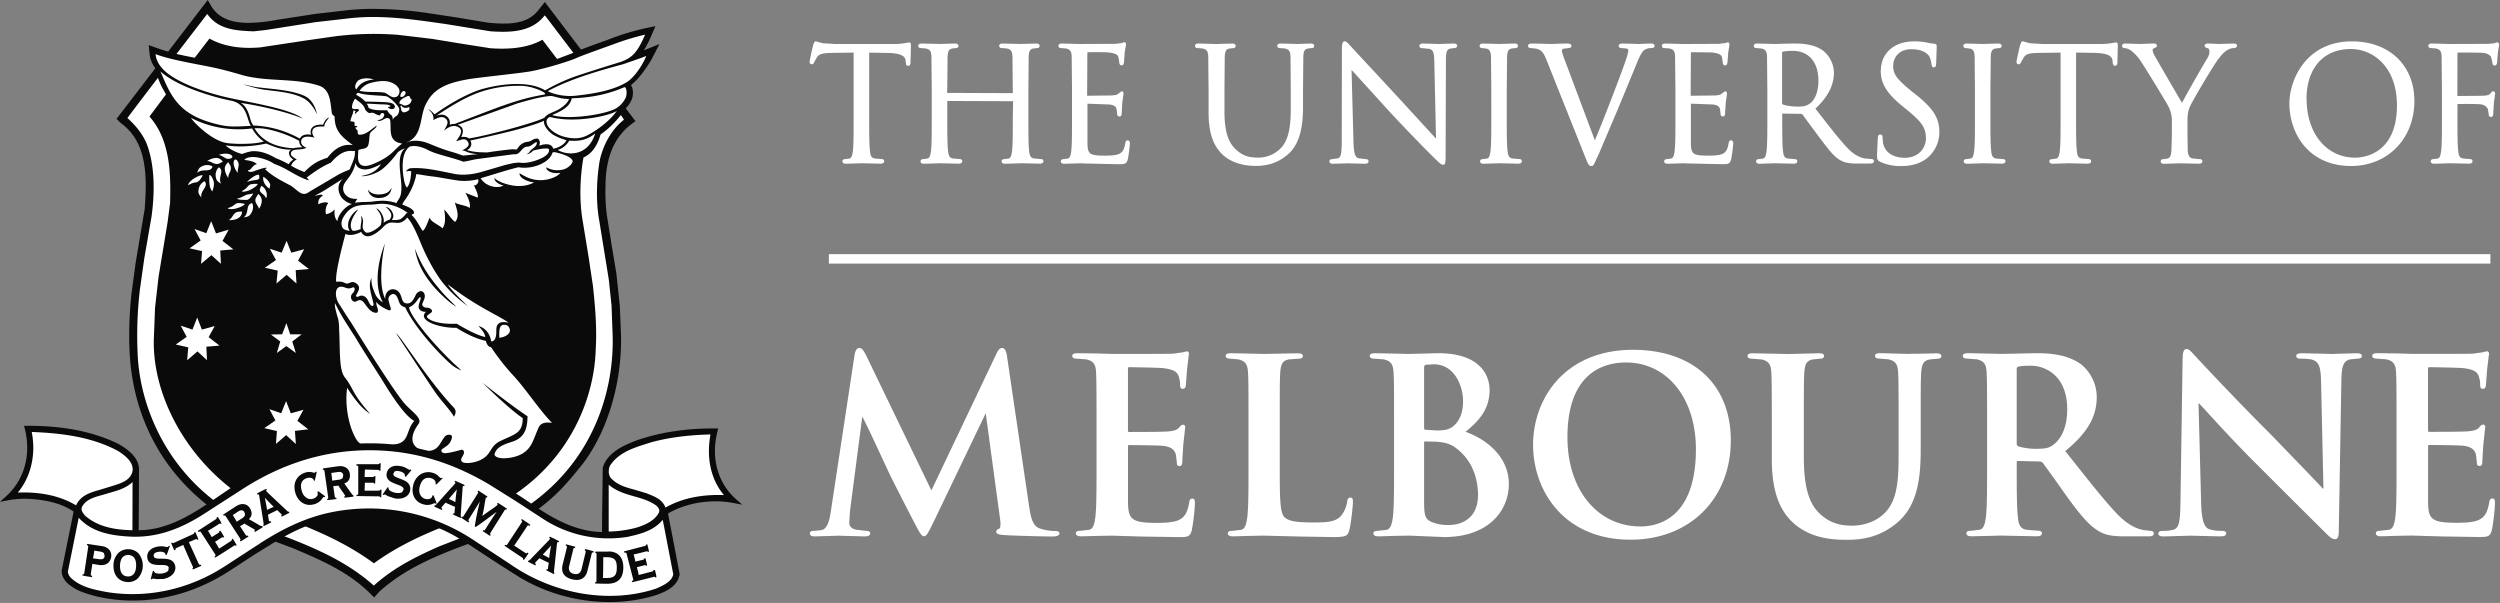<?xml version="1.0" encoding="UTF-8"?> <svg xmlns="http://www.w3.org/2000/svg" width="170" height="41" viewBox="0 0 170 41"><rect x="0" y="0" width="170" height="41" fill="#808080" stroke="none"/><g><g><g><g><path fill="#fff" d="M25.305 40.28c-1.508-1.507-3.37-2.305-5.174-3.076l-.144-.06-.954-.36a4.183 4.183 0 0 1-.233-.092l-.165-.076-.006.02c-5.904-2.09-9.516-6.956-9.669-13.046a23.456 23.456 0 0 1-.013-.783c.002-.954.056-1.907.162-2.855.078-.58.26-1.942.263-1.977l.524-3.108c.05-.32.076-.48.092-.555l.047-.19H10c.032-.431.063-.96.063-1.484 0-2.144-.542-3.497-1.76-4.39l-.01-.007-.163-.16 2.626-3.422-.075-.098a1.699 1.699 0 0 1-.354-.847l-.04-.388.37.13c.233.085.47.159.72.229l.106.03L14.094.305l.12.2c.491.826 1.364 1.227 2.68 1.227.651-.011 1.3-.08 1.94-.206 0 0 2.58-.397 2.602-.402l2.181-.253.16-.017c.51-.05 1.055-.075 1.628-.075 1.214.007 2.426.101 3.627.282.008 0 1.831.273 1.848.278l2.272.378c.333.031.715.063 1.1.063 1.017 0 1.73-.225 2.239-.711.105-.101.201-.212.287-.33l.255-.321 2.402 3.163.116-.043c.389-.15.924-.342 1.602-.586l.473-.179a16.45 16.45 0 0 1 2.19-.663l.468-.099-.19.44a6.013 6.013 0 0 1-.462.889l-.285.436.484-.195.643-.256-.307.59C44 4.23 43.369 5.227 42.78 5.66l-.132.092.092.13a.812.812 0 0 1 .104.434c.003.146-.025.29-.083.425-.087.193-.207.37-.354.522l-.093.103.647.85-.126.092c-1.241.934-1.847 2.375-1.847 4.403v.067a7.468 7.468 0 0 0-.007.328c.003.505.035 1.01.098 1.511l.316 1.983.34 2.04c.062.583.219 2.092.233 2.208l.084 2.058v.237c0 3.286-1.101 6.61-2.873 8.683l-.035.044c-1.153 1.405-2.733 3.328-7.043 4.848-2.418.88-4.568 1.743-6.414 3.382l-.008.006-.07.078-.055.063-.133.148z"></path></g><g><path fill="#0a0a0a" d="M20.653 6.69c-.98-.523-2.382-.477-3.177-.682-.794-.206-.91-.261-.91-.261.313.052.604.145.941.185 1.072.134 2.256.185 3.154.569.508.216.78.73.903 1.277-.207-.423-.504-.871-.91-1.088zm8.792 12.427c.812 1.017.868 1.017 1.576 1.73-.386-.186-1.216-.963-1.669-1.525-.694-.86-1.016-1.615-1.135-2.415a8.556 8.556 0 0 0 1.228 2.206zM22.755 7.93l-.18-.18c-.114-.697-.077-1.614-.831-1.905-1.675-.572-3.588-.254-5.296-.746 0 0-1.095-.327-1.848-.487-.808-.17-1.266-.248-1.833-.363-.837-.171-1.46-.306-2.19-.565.053.529.387 1.005.966 1.413 1.018.72 2.652 1.237 3.853 1.515 1.605.373 4.236.737 5.208 1.455-1.327-.552-3.45-.962-4.24-1.068.37.181.555.697.647 1.06.043.169.115.328.213.47.11.015.168.013.295.02a7.082 7.082 0 0 1 2.872.878c.12-.27.449-.325.767-.262-.15-.417.149-.74.81-.685.07-.164.194-.434.41-.485-.135.193-.317.369-.328.615 0 0-.464-.047-.676.092-.212.14-.168.467.03.66-.36-.09-.806-.135-.905.154-.099.29.14.442.343.541-.506.206-.968-.003-1.06.351-.053.188.236.332.402.435a.763.763 0 0 0-.39.424c.287.17.59.314.903.43.514-.522.91-.767 1.57-.97.506-.666 1.072-.96 1.727-.856-.776-.583-1.24-.97-1.239-1.94zm7.3 11.227s-.662-.834-1.313-2.32c-.19-.434-.664-1.701-1.062-2.051 0 0-.072.186-.38.32-.29.128-.62-.05-.898.075-.259.115-.329.27-.55.456-.292.244-.96.756-1.293.13 0 0-.624.36-1.065.138 0 0-.742 2.666-.63 3.258a.964.964 0 0 1 .592.08c.257.148.4-.188.715-.007.58.33-.069.816.057.924.126.109.25-.169.554-.004.304.164.302.642.545.647.294.006-.448-1.224-.062-1.9-.053.425.15.862.287 1.175.117.198.283.363.481.479-.494-.885-.501-2.338.145-4.017 0 0-.59 2.585.022 3.8a.67.67 0 0 1 .166-.528.512.512 0 0 1 .676-.026c.323.244.228.755.53.832.516.129.62-.53.793-.696.174-.167.376-.173.482.034.163.327-.217.666-.114.822.152.231.36.074.545.22.412.327-.593.38-.11.696.423.277 1.23.355 1.895.318 0 .01 1.27.786 1.94.905-.052-.322-.282-.53-.462-.745 0 0 .716.142.86 1.044.08 0 .244-.038.3-.278.102-.318-.021-.648.14-.865.16-.218.488-.185.755-.125-.715-.512-2.217-1.107-4.14-2.606.228.417 1.368 1.485 1.368 1.485a8.795 8.795 0 0 1-1.773-1.672zm4.615 3.256c-.055-.228-.186-.37-.477-.316-.29.052-.235.59-.244.868l.093-.01c.296-.043.682-.245.628-.544zm-6.94-7.927h-.001l.002.002zm-.001 0a3.04 3.04 0 0 0-.905-.48 2.585 2.585 0 0 0-1.216-.123c-.455.07-1.106-.014-1.556.2a1.451 1.451 0 0 0-.462.348c-.212.266-.5.637-.304 1.037.099.203.44.22.507.22a.475.475 0 0 1-.12-.332c-.027-.278.14-.668.463-.966a.73.73 0 0 1 .224-.14c-.227.277-.434.627-.488.895-.053.267.01.434.093.537.176.036.31-.016.56-.103-.027-.362.123-.513.021-.86.053-.023.074.066.104.129.133.358-.164.615.2.936.221.186.969-.328 1.053-.514.132-.557-.078-.781-.318-1.102.27.077.594.62.496.99a.998.998 0 0 1 .395-.215.39.39 0 0 0 .108-.428 1.071 1.071 0 0 0-.365-.442c.099.001.324.083.462.365s.034.393-.033.52c.246.026.535-.015.616-.076.398-.302.283-.385.465-.396zm-9.634-4.726a7.223 7.223 0 0 1-1.164.171 7.064 7.064 0 0 1-1.583-.045c.155.184.736.516 1.123.583.208-.085.425-.147.647-.184.568-.04 1.09.151 1.64.471.3.114.591.251.87.41.086-.127.195-.238.322-.325a.574.574 0 0 1-.256-.253c-.05-.116-.108-.291.116-.415-.715.01-1.13-.179-1.715-.413zm22.383-.69zm0 0c-.52.418-1.021.555-1.768.493a1.386 1.386 0 0 1-.781.633c.532.339 2.02.55 2.548-1.125zm-2.961.023c-.37-.29-.579-.672-.523-.886-.313.153-.813.32-1.74.58-.929.26-3.275.773-3.275.773.248.413-.222.647-.222.647.57.173 1.016.141 1.342.161 0 0 1.742-.256 1.84-.212.107.007.174.024.22-.012.16-.252.313-.38.53-.462.123-.047.281-.022.436-.12a.746.746 0 0 1 .405-.143c.042 0 .094.051.115.08.08.122.086.278.014.405.184-.04.183-.075.444-.093.463-.031.509.299.52.299.43-.065.843-.376.892-.585-.217-.04-.74-.235-.998-.432zm-17.165.487a7.967 7.967 0 0 0-2.154-.79 3.484 3.484 0 0 0-.892-.067c.585.988 1.617 1.3 2.648 1.358.166-.056.48-.054.62-.072a.454.454 0 0 1-.225-.43zm-3.21-.845a7.39 7.39 0 0 1-1.929-.013 7.067 7.067 0 0 1-2.234-.71c.312.463 1.566 1.646 2.551 1.728.42.042.844.054 1.266.034a5.39 5.39 0 0 0 1.147-.145 2.68 2.68 0 0 1-.8-.893h.003zm10.136-1.57a.104.104 0 0 0-.05.093.33.33 0 0 1 .05.22c.04.079.103.173.215.163.154-.039.41-.113.34-.348-.064-.011-.104.02-.157.03a.347.347 0 0 1-.398-.157zm10.193.807c-.15-.052-.297.14-.303.226-.007.123-.033.366.41.719a2.3 2.3 0 0 0 .893.409c.658.154 1.059.055 1.365-.077.425-.183 1.518-.874 2.111-1.706-.538.346-2.846.842-4.476.429zM10.91 4.856c.727 1.714 1.24 2.99 3.946 3.615.764.18 1.203.14 2.199.087-.291-.456-.233-1.521-1.413-1.728-.552-.098-3.422-.79-4.732-1.974zM27.892 6.62a.142.142 0 0 0-.211-.07c-.206.093-.523.225-.523.492a.991.991 0 0 1 .212.08c.113.092.286.052.4-.01a.416.416 0 0 0 .224-.347c-.07-.081-.121-.062-.102-.144zm-1.624-.074c-.55-.073-1.37-.05-1.88-.225-.056-.03-.17.048-.148.14.224.119.43.269.61.446 0 0 1.242.022 1.478.051.237.03.422.06.502.215a.154.154 0 0 1-.072.225.332.332 0 0 1-.388-.123c.022-.02.06.002.092-.009.031-.01.081-.01.081-.062-.072-.112-.44-.102-.71-.112-.27-.009-.768-.052-.903-.036a.41.41 0 0 1 .12.255c.23.208.858.192 1.282.185a.74.74 0 0 0 .286.334c.073.093.103.211.083.327a.526.526 0 0 1 .278-.278.613.613 0 0 0 .161-.52c-.125-.246-.605-.729-.872-.812zm11.24-.02c-.626.019-1.566.286-2.316.502L31.117 8.49c.374.11.455.402.246.832.146-.023.376-.03.527.092.807-.135 1.493-.314 2.332-.526.839-.212 2.621-.724 2.826-.909.156-.243.614-.351.934-.536.287-.163.654-.462.709-.711-.494 0-.773-.117-1.183-.206zM27.583 6.3a.126.126 0 0 0-.164-.105.402.402 0 0 0-.195.383.248.248 0 0 0 .292-.108.257.257 0 0 0 .067-.168zm-1.095-.73c-.444-.138-1.07.001-1.397.103-.26.097-.484.272-.641.501.51.132 1.146.04 1.68.123.285.08.497.44.846.278.185-.1.206-.36.179-.458-.05-.177-.223-.41-.667-.548zm9.916.45a3.279 3.279 0 0 0-1.211-.183 8.086 8.086 0 0 0-2.657.462c-1.028.381-1.962.978-2.872 1.572.372-.137.612-.063.757.081a.541.541 0 0 1 .156.531.896.896 0 0 1 .34-.055c3.106-1.19 4.288-1.694 6.088-1.996.236-.07-.27-.301-.601-.412zm6.047-.09c-1.435.625-2.72.723-3.575.756-.07.293-.189.675-1.332 1.137 1.077.359 3.893-.048 4.485-.547.222-.166.4-.383.518-.634.104-.213.072-.754-.096-.712zm-18.153-.393c-.155.202-.202.43-.063.543.297-.533.798-.627 1.19-.677-.605-.174-1.012-.015-1.127.134zM42.396 4.36c-1.878.506-3.67 1.042-5.148 1.835.124.07.255.124.392.163a3.81 3.81 0 0 0 1.686.128c.984-.107 2.27-.321 3.18-.832.66-.338 1.266-1.387 1.441-1.85-.379.152-.507.19-1.551.556zm-.683-1.35c-.612.226-2.197.781-2.558.955-.298.139-1.766.62-2.946.862-.655.135-2.866.349-4.276.544-1.083.194-2.3.455-2.882 1.55-.575.88-.214 2.333-1.421 2.763.123-.008.126-.07.27-.07.27-.084.693-.045 1.052.07.36.116.904.4 1.816.656.351.098.561.2.74.239.244-.023.624-.063.994-.098-.792-.05-.81-.264-1.087-.245.287-.163.591-.317.39-.612-.203-.295-.498-.077-.783-.027.127-.217.562-.68.177-.93-.345-.227-.685-.036-1.003.21.109-.241.403-.553.11-.813-.294-.26-.728.066-.838.097.079-.461-.36-.728-.36-.728.144.01.316.216.444.342.859-.614 1.895-1.234 2.904-1.613.627-.236 3.21-.875 4.615-.017.575-.333 1.176-.62 1.796-.858.676-.258 3.315-1.069 3.315-1.069.818-.286 1.154-.64 1.686-1.863-.732.17-1.452.39-2.155.656zm.712 5.127c-.11-.185-.172-.277-.22-.304l-.006.01c-.385.498-.843.936-1.358 1.299l-.04.125c-.27.858-.711 1.257-1.123 1.442-.243 1.319-.293 2.973-.051 4.332l.4 2.447.295 1.963c.148 1.387.274 2.808.19 4.254-.094 3.914-2.419 9.84-10.097 12.003-1.743.677-3.44 1.468-4.99 2.597-1.549-1.14-3.225-1.942-4.955-2.637C13.836 33.68 10.228 27.6 10.468 22.86l.075-1.942.241-2.109.613-3.703.168-1.295c.063-2.088-.01-4.314-1.402-5.886l1.126-1.508c-.059-.097-.111-.196-.162-.288a4.144 4.144 0 0 1-.34-.72l-.017-.04a1.7 1.7 0 0 1-.033-.075c-.673.875-1.427 1.869-2.074 2.731C9.25 8.552 9.739 9.164 10 9.84c.538 1.476.526 3.269.305 4.884l-.496 2.86-.296 2.11a26.654 26.654 0 0 0-.157 4.272c.13 4.137 2.625 10.15 9.739 12.405 2.235.861 4.448 1.774 6.325 3.45 1.349-1.224 2.898-1.983 4.479-2.681l1.875-.726c7.75-2.544 10.02-8.875 9.886-13.6l-.076-2.045-.185-1.75-.647-4c-.234-1.265-.19-2.711.01-3.997.074-.446.447-1.91 1.658-2.876zm-15.803 4.631s.003.658-.801.694c-.627.028-.772-.395-.812-.598 0 0 .153.388.808.357.514-.022.675-.211.805-.453zm.432-2.413s-.732 1.008-1.314 1.313c-.478.25-.947.35-1.192.3.716-.116 1.095-.383 1.362-.809-.585.297-.948.42-1.278.343-.355-.08-.417-.295-.453-.426-.053.255-.15.5-.285.723-.125.262-.424.523-.527.807-.068.2-.034.42.092.588.203.266.478.34.843.329-.065.083-.12.174-.163.27.39-.078.706-.042 1.134-.078.212-.032.425-.053.64-.063a3 3 0 0 1 1.046.156 2.48 2.48 0 0 1 .162-.27c.535-.775-.4-2.68.39-3.434.063-.05-.282.096-.457.25zm3.816 17.981c-.267-.472-.829-1.03-1.242-1.616-.414-.586-2.688-4.046-2.688-4.046.244.092 2.076 3.076 3.923 5.048.215.232.087.475.007.614zm4.02-2.817a15.47 15.47 0 0 1-1.497-1.91c-.27-.014-.354-.427-.354-.427-.864-.196-1.584-.633-1.998-.89-1.143.023-2.686-.481-2.08-1.087-.337.006-.464-.166-.489-.291-.045-.215.203-.64.125-.687-.156-.078-.24.443-.775.667-.031.353 1.154 2.014 3.026 3.812.113.107.366.33.523.485a2.559 2.559 0 0 1-.625-.354c-.712-.586-2.497-2.466-3.19-3.935-.461-.145-.365-.358-.567-.728a.33.33 0 0 0-.248-.185.37.37 0 0 0-.328.407s.05.208.142.512c.084.27-.101.227-.422.05-.264-.145-.46-.29-.537-.43-.054.226.16.482.093.667-.03.082-.11.09-.236.06-.462-.134-.646-.759-.903-.832-.258-.073-.316.187-.545.054a.351.351 0 0 1-.046-.516c.202-.168.222-.499 0-.406-.307.132-.399.006-.676-.053-.582-.083-.502.744-.247 1.135.255.39.544.87.822 1.268 0 0 2.656 4.315 3.586 5.457.489.597 1.318 1.065 1.016 1.465-1.067 1.492.257 1.796.257 1.796 1.124.21 1.157-.518 1.547-.95a.37.37 0 0 1 .418-.079c.106.062.028.3-.07.477a.957.957 0 0 1-.29.294c-.098.075-.19.12-.248.174-.162.15.023.285.207.278.3-.012.88-.173 1.096-.238 0 0 .38.004.024.54-.248.515.704.385 1.1.233.943-.359.735-.921 1.432-1.317.407-.207.737-.325 1.024-.484.443-.246.588-.565.588-1.12-.95-.631-2.734-2.405-2.734-2.405s2.048 1.625 3.064 2.28c-.024.656-.092 1.293-.814 1.642-.386.188-1.295.292-1.436.96.094.327.86.295 1.406.142.547-.154.872-.45 1.072-.787.17-.285.285-.645.499-1.137.152-.4.514-.423.937-.375-.808-.798-1.783-2.304-2.649-3.232zm-7.84-15.83c-.653-.258-.429-1.014-.521-1.536a.206.206 0 0 0-.244-.123c-.215.05-.411.297-.634.142a.723.723 0 0 0 .357-.123c.062-.082.145-.164.113-.296a.14.14 0 0 0-.174-.053.148.148 0 0 0-.092.144c-.275.021-.418-.265-.704-.153-.133 0-.225-.133-.318-.235-.082-.349-.429-.533-.684-.747a1.08 1.08 0 0 0-.217.603c.022.154.308.088.41.108.236.087-.207.243-.193.364a.142.142 0 0 1 .008-.154c.072-.104-.082-.092-.123-.143-.01.276-.184.501-.205.756l.25.042c.062.06.022.172.03.256.004.002.004.008.01.008a.461.461 0 0 0 .127.02c.023 0 .042.02.042.043a.042.042 0 0 1-.042.042.506.506 0 0 1-.075-.006c.015.067.014.146.112.185.08.091-.02.286.132.326.492.024.809-.369 1.206-.623-.06.237-.367.34-.468.555-.053.258-.032.533-.113.778-.096.293-.436.219-.672.338-.002.047-.01.128-.01.203 0 .075-.098.647.22.82.308.156.783-.047 1.267-.295.872-.445.973-.79 1.503-1.168-.1-.02-.2-.047-.297-.078zm-3.513 12.272c-.277-.437-.53-.888-.76-1.351-.008.101-.003.204.013.305.028.131.119.512.164.638.115.33.098.696.115 1.041.032.637.022 1.28.07 1.917.031.374.082.867.325 1.172.602.759.446 1.05 1.705 2.45-.38-.218-.874-.693-1.563-1.763-.163 1.145.08 2.598.624 3.505.545.907 2.115.427 2.67.335.966-.156.685-.947 1.272-1.586-.763-.388-1.943-2.394-2.164-2.748-.222-.354-1.363-2.127-1.64-2.599-.277-.471-.321-.503-.831-1.32zm-1.256-9.152c-.285.184-.58.351-.885.502.336-.043.487-.144.555-.005-.248.154-.338.347-.297.591.188-.131.595-.194.665-.073-.18.185-.209.587-.149.74a.969.969 0 0 0 .592-.333c-.045.306 0 .637.185.805.002-.358.522-1.034.992-1.16a1.293 1.293 0 0 1-.511-.25c-.357-.258-.496-.778-.357-1.124.057-.132.141-.25.247-.347 0 0-.448.28-1.037.654zM29.415 12c-.467-.053-.73-.115-1.113-.163-.028.247-.068.358-.185.696-.14.366-.327.713-.555 1.031a2.02 2.02 0 0 0-.211.34c.37.152.705.278.797.5.042.174-.068.114-.16.216.324.295.524.756.758 1.083.236-.144.423-.918.495-.896-.02.247.68.518.844.723.257-.338.175-.91.124-1.28.27.256.424.614.74.84.339-.37.082-.932-.02-1.322.215.165.754.182 1.01.375.081-.327-.142-.777-.295-1.034 0 0 .634.251.848.332.041-.286-.185-.604-.257-.85.169.064.37-.23.27-.403-.408.102-.83.137-1.249.102-.635-.08-1.35-.235-1.841-.29zm9.523-1.055c-.082-.338-.983-.541-1.067-.563a.595.595 0 0 0-.289-.025 1.102 1.102 0 0 1-.225.392c-.338.395-1.203.774-2.109.624-.939.234-1.641.48-2.565.748.283.468.999.762 1.56.498-.298-.071-.633-.267-.621-.515.184.188.532.333.767.397.119.031 1.073.373 1.928-.098-.43-.034-1.033-.304-.985-.624.472.293.829.452 1.36.472.51.02 1.191-.191 1.414-.5-.4.078-.95-.05-.964-.378a1.54 1.54 0 0 0 1.137.157c.382-.086.68-.438.659-.585zm-22.329-.066c.281.021.667.092.862.277-.27.065-.33.287-.494.398l-.13.034c.091.175.37.082.482.029.267-.082.487-.186.784-.216.072.083-.08.042-.08.112.52.492 1.144.798 1.748 1.116.519.352.768.798 1.268.4 0 0 1.763-1.036 1.963-1.157a6.08 6.08 0 0 1 .758-.337c.179-.439.347-.758.364-1.078v-.198l-.14.015c-.614-.09-1.115.349-1.493.79-.583.244-1.125.613-1.647 1.012.042.05.155.112.123.185-.842-.261-1.489-.832-2.32-1.11-.408-.287-.95-.418-1.253-.462-.303-.043-.623.03-.715.112zm19.903-1.162c0-.053-.057-.062-.1-.028-.193.11-.348.296-.593.287-.377.038-.44.59-.87.51l-2.402.316c-.357.04-.694.155-1.042.195-.798-.308-1.824-.481-2.425-.807-.153-.084-.764-.367-1.226-.216-.778.563-.372 2.34-.336 2.458a.92.92 0 0 0 .146.328c.27-.265.287-.97.302-1.097-.101-.07-.256-.021-.357 0a.417.417 0 0 1 .328-.225c.985-.062 1.903.184 2.832.358.63.154 1.31.071 1.892-.082l1.678-.492c.328-.071.655-.172 1.003-.164.623.103 1.469-.26 1.707-.43.239-.17.313-.313.277-.47-.036-.156-.837.012-1.092.093a.62.62 0 0 1-.42.236l.175-.123c.12-.26.49-.331.52-.647zM12.004 3.669a31.808 31.808 0 0 0 1.238.256l1.001-1.302c1.002.559 2.203.706 3.445.6l3.226-.486 1.94-.277a21.522 21.522 0 0 1 4.197-.093l2.34.278 2.191.358 1.772.278c1.232.084 2.508 0 3.531-.58l.984 1.294.034.007c.033-.01.067-.022.1-.034.264-.107.545-.208.796-.3.078-.034.14-.059.18-.078h.01l-1.937-2.546-.167.185c-.876.96-2.257.99-3.543.898l-3.038-.493c-2.11-.298-4.323-.644-6.545-.39l-2.298.262-3.418.539-.8.086c-1.201-.045-2.411-.12-3.15-1.183L12 3.669zm32.837-.667l-.508.98c-.183.35-.828 1.355-1.432 1.803a.29.29 0 0 1 .019.025c.167.267.145.74.02.998a2.014 2.014 0 0 1-.389.56l.659.867-.258.195c-1.197.901-1.778 2.298-1.778 4.272v.065c-.007.111-.007.22-.007.33.002.5.032.998.092 1.493l.316 1.977c.34 2.028.34 2.039.34 2.043.079.755.233 2.186.233 2.22l.084 2.066v.24c0 3.32-1.117 6.687-2.914 8.785l-.032.04c-1.165 1.421-2.762 3.367-7.114 4.9-2.4.875-4.537 1.73-6.36 3.351l-.065.074-.058.063-.248.278-.24-.242c-1.484-1.485-3.333-2.276-5.121-3.042l-.144-.061-.953-.357a4.47 4.47 0 0 1-.243-.092c-6.063-2.083-9.778-7.037-9.94-13.26-.014-.248-.014-.51-.014-.787.002-.957.056-1.914.161-2.866.091-.673.265-1.947.265-1.98l.523-3.115c.055-.328.08-.485.1-.566.035-.453.075-1.05.075-1.638 0-2.081-.523-3.394-1.693-4.253l-.022-.017-.268-.27 2.638-3.442a1.857 1.857 0 0 1-.387-.924l-.067-.648.613.218c.244.087.477.16.71.223L14.126 0l.238.41c.458.77 1.287 1.145 2.535 1.145a11 11 0 0 0 1.91-.202L21.41.95l2.19-.254c.6-.063 1.203-.094 1.807-.092 1.223.006 2.444.1 3.654.282l1.848.277 2.276.378c.313.03.694.061 1.075.061.973 0 1.649-.211 2.125-.665.101-.096.194-.201.277-.314l.386-.487 2.46 3.235c.414-.158.994-.368 1.605-.588l.462-.172a16.771 16.771 0 0 1 2.218-.67l.78-.165-.318.73c-.132.318-.29.624-.473.914.01 0 1.058-.42 1.058-.42z"></path></g><g><path fill="#0a0a0a" d="M1.826 28.956h-.193l.049.184c.454 1.779-.027 3.506-1.285 4.624L0 34.12l.523-.093c.49-.096.991-.13 1.49-.102 1.311.083 2.234.353 2.992.86l-.79 3.907a.74.74 0 0 0-.02.172c0 .25.123.467.25.648l.008.009.008.01c.575.605 1.306.806 2.014 1l.06.017c3.091.723 6.355.08 9.19-1.807l1.527-.997.672-.416.807-.497c1.558-.925 2.84-1.426 4.287-1.68 2.993-.526 6.199.112 8.578 1.706l.311.185 2.007 1.318 1.25.791c2.765 1.739 6.347 2.255 9.348 1.347.508-.169 1.556-.518 1.704-1.44v-.027s-.757-3.94-.788-4.107l.109-.08-.034.028c1.264-.707 2.918-.955 4.426-.659l.545.107-.42-.37c-1.26-1.11-1.73-2.84-1.261-4.63l.049-.185h-.191c-1.916-.02-3.7.245-5.307.79-.798.307-1.996.767-2.349 1.849l-.008.023-.042 3.144s-.005.878-.01 1.237c-1.864-.039-3.407-.974-4.711-1.86l-.455-.315-1.861-1.227c-2.208-1.37-4.395-2.184-6.687-2.496-3.923-.514-7.843.445-11.336 2.774l-1.756 1.193c-1.378.908-2.877 1.79-4.697 1.81 0-.235.021-4.162.021-4.162-.01-.626-.49-1.202-1.428-1.724-1.718-.83-3.745-1.23-6.2-1.216z"></path></g><g><path fill="#fff" d="M41.391 36.144a7.675 7.675 0 0 0 1.953-.283c.483-.158 1.158-.43 1.45-.985a.334.334 0 0 0 .037-.15c0-.111-.065-.22-.202-.343-.45-.334-.996-.488-1.524-.636-.599-.17-1.215-.352-1.714-.79v3.187zM7.3 33.558l-.41.12c-.51.14-1.039.286-1.306.78a.37.37 0 0 0-.037.16c0 .137.082.247.185.378l.039.053c.924.829 2.145.977 3.234 1.007l.008-3.276c-.413.391-.929.55-1.43.694z"></path></g><g><path fill="#fff" d="M13.875 34.943l2.71-1.746c3.285-2.09 6.816-2.916 10.498-2.456 2.125.278 4.15.996 6.19 2.207l1.744 1.09 1.785 1.163a8.166 8.166 0 0 0 5.867 1.307c.836-.185 1.768-.4 2.397-1.16.038.185.717 3.706.717 3.706-.1.487-.635.728-1.064.925l-.11.048c-3.11 1.033-6.883.415-9.845-1.617l-2.69-1.77a12.84 12.84 0 0 0-9.42-1.831c-1.608.308-3.181.985-4.954 2.127l-2.48 1.614c-2.427 1.555-5.274 2.158-8.013 1.7-.839-.162-1.707-.328-2.373-.943a.74.74 0 0 1-.221-.425l.739-3.676c.901.996 2.207 1.215 3.493 1.283 1.667.082 3.264-.41 5.03-1.546zm30.178-1.367l-.066-.026-.783-.236c-.637-.17-1.24-.33-1.688-.833a.74.74 0 0 1-.12-.424c0-.13.026-.26.077-.38.586-.903 1.59-1.218 2.557-1.52l.254-.082c1.19-.323 2.512-.496 4.028-.532-.068.37-.103.746-.106 1.122 0 1.173.355 2.207 1.022 3.002-1.54-.06-2.878.225-3.98.849-.181-.538-.737-.76-1.195-.935zM2.264 30.432a5.685 5.685 0 0 0-.107-1.059c1.864.075 4.01.29 5.874 1.295.462.297.992.707.992 1.25a.3.3 0 0 1 0 .04c-.086.696-.788.907-1.407 1.095l-.806.248c-.658.185-1.333.382-1.636 1.064-1.06-.637-2.393-.931-3.965-.871.682-.81 1.055-1.898 1.055-3.062z"></path></g><g><path fill="#0a0a0a" d="M18.613 34.47c-.02-.02-.484-.482-.58-.609l-.02-.018.154.833c.139-.075.281-.142.427-.2zm.91.27c.03.04.079.062.128.056.014.024.02.052.018.08 0 0-.49.258-.52.25a.194.194 0 0 1-.022-.08c.032-.023.04-.03.04-.038v-.009l-.042-.046a3.64 3.64 0 0 1-.267-.268c-.008.004-.64.316-.639.318.002.002.06.354.06.354l.017.065c.016.025.045.034.115.025l.038.071-.02.01s-.476.25-.506.242a.166.166 0 0 1-.018-.08c.029-.02.025-.06.02-.104l-.292-1.832s-.026-.125-.03-.125c-.002 0-.008-.017-.1 0 0 0-.029-.05-.017-.08 0 0 .603-.318.633-.308a.15.15 0 0 1 .017.08c-.05.03-.045.054-.035.073l.117.119zm25.01 4.014s.127.472.1.504a.17.17 0 0 1-.08 0c-.018-.036-.034-.048-.126-.024 0 0-1.427.37-1.453.353a.15.15 0 0 1 0-.08c.097-.04.097-.058.085-.11l-.456-1.758c-.012-.048-.022-.065-.16-.065a.136.136 0 0 1 0-.083l1.38-.358c.094-.024.101-.043.115-.106 0 0 .056-.016.082 0 0 0 .123.465.107.492a.185.185 0 0 1-.082 0c-.015-.031-.031-.04-.124-.017 0 0-.825.214-.831.194 0 .002.108.42.108.486v.008l.497-.118c.093-.022.1-.04.114-.103a.136.136 0 0 1 .084 0s.122.465.105.492a.166.166 0 0 1-.081 0c-.015-.032-.032-.04-.125-.016l-.483.124c.016.06.12.46.12.523v.008l.903-.234c.094-.024.101-.042.115-.105 0 0 .056-.017.082 0zm-2.59-.164c0-.526-.173-.7-.706-.7h-.214c0 .12-.007 1.408-.028 1.414h.235c.539.003.712-.168.712-.702zm-.547-1.09c.63.003 1.005.412.989 1.108 0 .353-.094.636-.277.815-.183.18-.457.272-.812.272 0 0-.814-.004-.836-.026l.017-.077c.071-.013.081-.028.081-.084l.006-1.814c.006-.057-.005-.074-.092-.107 0-.029.008-.056.024-.08h.892zm-1.634-.092s.015-.05.04-.072c0 0 .561.14.578.167 0 0-.014.056-.038.072-.081-.009-.091.007-.104.06l-.288 1.163c-.063.263-.172.432-.348.54-.175.108-.409.127-.693.056-.56-.136-.777-.477-.647-1.012l.289-1.163c.014-.051.008-.072-.084-.129l.012-.055.005-.023.022.006s.601.147.618.174a.171.171 0 0 1-.038.074c-.07-.007-.084.008-.097.06l-.287 1.173a.443.443 0 0 0 .034.34.434.434 0 0 0 .284.185c.266.065.458-.051.523-.318l.282-1.166c.013-.052.007-.072-.071-.125zm-2.282-.315c-.063.07-.537.585-.571.624.144.064.283.138.417.221l.015.007c.004-.028.09-.672.134-.832zm-.13-.543s.024-.053.046-.055c0 0 .615.286.626.316 0 0-.024.054-.052.065-.06-.024-.072 0-.078.014l-.028.167-.191 1.782a.132.132 0 0 0 .034.13s-.022.053-.052.063c0 0-.502-.237-.513-.266 0 0 .026-.051.052-.063.053.012.06.007.06 0l.01-.063c.011-.124.03-.248.053-.37-.002 0-.636-.297-.636-.313l-.246.258-.04.051a.048.048 0 0 0-.006.024c0 .024.015.048.052.085l-.032.072-.02-.01s-.486-.227-.496-.258c0 0 .024-.05.051-.062.029.012.062-.018.093-.049l1.284-1.328.08-.1c.004-.005.01-.019-.06-.082zm-1.466 1.023s.048.031.046.068c0 0-.28.427-.312.435 0 0-.046-.032-.055-.058.015-.037.014-.057-.066-.11 0 0-1.182-.775-1.19-.807 0 0 .032-.048.06-.055.078.039.095.028.122-.017l.996-1.518c.028-.044.036-.063-.045-.156 0 0 .033-.047.063-.052 0 0 .558.366.563.395 0 0-.031.049-.06.056-.1-.052-.115-.039-.145.006 0 0-.877 1.337-.902 1.337l.748.49c.077.051.095.05.169-.006zm-2.548-1.312c-.015.024-.025.048.036.117 0 0-.031.048-.06.056 0 0-.484-.305-.491-.335 0 0 .031-.046.06-.054.058.034.075.018.092-.009 0 0 .57-.91.76-1.176l.035-.056c-.127.096-.86.641-.86.641s-.537.388-.563.388c0 0-.053-.034-.061-.056l.104-.592s.164-.805.234-1.042c.004-.014.005-.027.01-.04l-.771 1.234a.077.077 0 0 0-.012.033c0 .023.014.047.052.093l-.04.065-.02-.012s-.47-.292-.477-.322c0 0 .03-.05.06-.057a.053.053 0 0 0 .082-.018l.994-1.584c.02-.03.02-.053-.026-.113 0 0 .029-.048.06-.056 0 0 .61.384.617.415a.198.198 0 0 1-.051.056c-.044-.007-.055.002-.06.011-.02.036-.086.437-.135.729 0 0-.063.357-.106.479-.005.01-.005.02-.005.03.076-.056.568-.406.568-.406.16-.104.314-.217.462-.337a.035.035 0 0 0 .007-.021.15.15 0 0 0-.026-.069s.031-.048.061-.055c0 0 .604.378.611.407 0 0-.03.049-.059.056-.054-.027-.075-.015-.092.015l-.998 1.593zm-2.27-2.978c-.06.071-.51.609-.545.647.145.06.287.128.424.205l.018.007c.001-.026.064-.672.102-.832zm.27 1.734a.13.13 0 0 0 .03.134s-.024.053-.051.065c0 0-.51-.217-.522-.245 0 0 .022-.052.048-.064.052.014.058 0 .058 0l.011-.063c.006-.125.018-.25.037-.374 0-.002-.647-.277-.647-.292l-.237.268-.04.055a.06.06 0 0 0-.004.02c0 .019.011.046.058.084l-.03.073-.02-.01s-.495-.21-.507-.238c0 0 .022-.051.048-.064.033.01.062-.019.093-.052l1.23-1.373.084-.104c0-.009-.009-.026-.064-.074 0 0 .02-.055.049-.067 0 0 .625.265.637.294 0 0-.02.053-.05.065-.06-.022-.072.005-.077.02l-.014.112-.128 1.837zm-1.713-.768a.07.07 0 0 0-.052-.037l-.099.031a.932.932 0 0 1-.693.048c-.566-.156-.844-.699-.674-1.322.07-.306.258-.57.524-.734a1.02 1.02 0 0 1 .786-.086.883.883 0 0 1 .387.214l.08.081.067.059.082-.01.08.015-.046.046s-.385.402-.414.402l-.032-.024.01-.054-.028-.153a.462.462 0 0 0-.277-.203.566.566 0 0 0-.444.03c-.153.084-.264.266-.337.534-.11.402.047.747.381.84a.492.492 0 0 0 .37-.034l.092-.109a.255.255 0 0 1 .026-.101.169.169 0 0 1 .072.012s.213.518.204.545a.107.107 0 0 1-.073.017zM27.59 32.42a.264.264 0 0 1-.066-.041l.013-.068-.032-.084c-.028-.036-.142-.159-.43-.198a.338.338 0 0 0-.253.045l-.076.142c-.021.16.186.234.427.326.35.129.785.286.72.79a.616.616 0 0 1-.243.407c-.134.102-.38.213-.79.157l-.473-.155-.112-.065-.111-.055a.31.31 0 0 1-.087.043l-.055-.042.012-.016s.308-.468.339-.475l.053.032-.005.053.026.08c.08.105.314.197.483.22.197.025.339.007.421-.056l.092-.171c.023-.174-.2-.258-.456-.35-.337-.126-.755-.28-.697-.726.038-.292.292-.605.87-.529.167.02.33.072.477.153l.106.063.092.048c.03.004.06-.007.08-.03l.044.034.018.013s-.364.457-.394.463zm-1.861.938c.097 0 .108-.013.141-.07l.076.027-.022.51-.08-.019c-.01-.038-.02-.053-.117-.053l-1.497-.022.02-.079c.106-.013.111-.033.111-.085V31.75c0-.048 0-.071-.138-.105l.022-.08h1.428c.096 0 .108-.015.138-.073l.08.022-.023.504-.08-.017c-.007-.036-.022-.048-.115-.048l-.858-.024-.021.509h.522c.097 0 .109-.015.137-.073l.08.022-.023.502-.08-.017c-.005-.034-.022-.048-.114-.048h-.503l-.021.542h.93zm-2.387-1.045c-.028-.176-.147-.245-.37-.214l-.442.062c.007.059.056.41.056.503a.052.052 0 0 1 0 .02l.462-.066a.37.37 0 0 0 .256-.118zm.518 1.186c.08.124.108.159.179.192a.14.14 0 0 1-.012.081s-.596.084-.62.064v-.027a.104.104 0 0 1 .01-.052c.05-.012.055-.027.055-.036v-.004l-.06-.108s-.405-.57-.405-.589c0 0-.341.05-.347.03.003.01.103.716.103.716.005.055.018.07.11.092l.01.077h-.02s-.587.084-.613.065a.185.185 0 0 1 .008-.082c.06-.017.065-.034.06-.092l-.255-1.799c-.008-.058-.019-.073-.111-.092a.152.152 0 0 1 .01-.082l1.008-.145c.448-.063.766.133.818.509.045.32-.084.557-.35.642l-.024.014c.007.014.4.57.4.57l.043.064zm-2.209-.089s.457.324.458.347c0 0-.019.048-.051.057a.079.079 0 0 0-.06-.017l-.07.08a.933.933 0 0 1-.561.41c-.564.173-1.092-.14-1.277-.757-.23-.748.17-1.243.67-1.395a.87.87 0 0 1 .441-.026l.107.026.092.015.065-.053.078-.03-.012.063s-.115.547-.14.564h-.038l-.023-.042v-.014c-.039-.13-.25-.19-.442-.13a.565.565 0 0 0-.36.264c-.082.153-.081.364 0 .632a.755.755 0 0 0 .35.47.541.541 0 0 0 .714-.191l.022-.139a.249.249 0 0 1-.033-.102.19.19 0 0 1 .068-.028zm-5.159 1.81a.37.37 0 0 0 .172-.212l-.045-.185c-.094-.147-.232-.161-.422-.041l-.37.244c.098.146.188.297.27.452l.393-.254zm1.347.551c.016.024.025.05.026.079 0 0-.508.328-.537.323a.177.177 0 0 1-.028-.071v-.008c.033-.025.04-.041.04-.05a.012.012 0 0 0 0-.01l-.102-.071s-.616-.35-.616-.364a2.092 2.092 0 0 1-.302.178c.002.006.393.606.393.606.032.048.046.055.139.036l.043.067-.02.012s-.497.323-.528.316a.161.161 0 0 1-.027-.077c.043-.04.046-.058.014-.108l-.987-1.527c-.03-.046-.05-.055-.142-.034a.139.139 0 0 1-.022-.079l.853-.555c.382-.247.748-.203.954.116.176.27.158.547-.048.732-.005.006-.008.013-.015.02l.602.347.068.043c.125.072.163.092.242.08zm-2.073.894s.046-.032.07-.025c.094.142.181.289.259.44a.17.17 0 0 1-.079.029c-.026-.031-.044-.037-.125.015 0 0-1.238.802-1.268.795a.15.15 0 0 1-.027-.077c.083-.068.076-.086.048-.13l-.984-1.526c-.029-.041-.041-.06-.176-.014a.13.13 0 0 1-.024-.078l1.201-.774c.081-.053.082-.072.075-.138a.137.137 0 0 1 .08-.024c.093.14.178.284.254.433a.168.168 0 0 1-.076.029c-.025-.025-.044-.03-.124.024 0 0-.72.465-.732.447.095.14.181.284.26.433l.434-.275c.063-.038.08-.06.08-.1v-.035a.138.138 0 0 1 .078-.024c.094.139.18.284.255.434a.196.196 0 0 1-.08.028c-.024-.026-.043-.03-.123.022l-.419.272c.1.15.193.303.277.462l.786-.508c.064-.041.08-.062.08-.101v-.034zm-2.25 1.679c.023.05.04.063.139.057l.034.073-.021.01s-.531.245-.562.233a.224.224 0 0 1-.017-.07v-.012c.025-.017.038-.031.038-.052a.118.118 0 0 0-.015-.05s-.647-1.43-.647-1.48l-.443.203c-.075.032-.093.05-.093.11v.034a.142.142 0 0 1-.083.012s-.21-.465-.199-.494a.157.157 0 0 1 .078-.016c.026.033.038.04.13 0l1.26-.574c.08-.037.092-.055.092-.124a.14.14 0 0 1 .081-.012s.21.464.199.492a.166.166 0 0 1-.08.017c-.034-.055-.053-.057-.135-.02 0 0-.424.192-.434.175l.677 1.488zm-2.546-.353c.373.002.838.005.945.496.069.327-.147.745-.787.882l-.496.012-.126-.025-.13-.012c-.01.001-.017.015-.03.04h-.022c-.003.01-.008.003-.008.01l-.045-.017h-.022s.134-.545.161-.561l.06.012.013.052.053.063c.113.072.363.08.532.045.193-.042.322-.107.378-.194l.027-.195c-.038-.172-.272-.178-.55-.178-.359-.003-.806-.009-.898-.447-.062-.29.07-.67.641-.793.166-.038.338-.044.505-.017l.12.024.104.015.068-.057.101-.048-.026.076s-.19.559-.215.572c0 0-.062-.01-.081-.048l-.008-.05c-.016-.074-.21-.178-.53-.11-.19.04-.279.144-.249.29.033.158.255.163.514.163zm-1.714.495c.009-.266-.05-.473-.168-.6a.544.544 0 0 0-.718-.026c-.127.117-.2.322-.209.589-.014.471.171.737.524.749a.492.492 0 0 0 .37-.126c.127-.119.193-.32.201-.586zm-.506-1.138a.947.947 0 0 1 .674.29c.403.502.38 1.222-.055 1.696a.937.937 0 0 1-.692.246c-.597-.02-.983-.48-.96-1.148a1.18 1.18 0 0 1 .34-.838.951.951 0 0 1 .693-.246zm-1.635.47l-.04-.19c-.045-.064-.142-.104-.305-.128 0 0-.32-.053-.361-.053 0 .062-.073.518-.093.518l.383.055c.274.041.386-.016.416-.201zm.445.066c-.048.31-.293.613-.847.531 0 0-.43-.063-.43-.084l-.112.715v.028c0 .036.018.055.093.093l-.012.08-.022-.005s-.612-.09-.63-.116a.167.167 0 0 1 .03-.077c.08.002.091-.016.099-.069l.27-1.798c.006-.052 0-.073-.092-.122a.147.147 0 0 1 .033-.074l.962.144c.554.08.706.445.658.754z"></path></g><g><path fill="#fff" d="M14.236 11.897c.101-.005.199.183.238.287.107.246.101.43-.035.833-.213-.239-.222-.623-.203-1.123zm.659-.52c.383.283-.1.671.137 1.115-.233-.15-.34-.2-.37-.564-.01-.169.068-.446.233-.552zm-1.032-.12c.164-.054.45-.05.592.078-.178.443-.675.077-1.045.422.087-.26.107-.375.451-.5zm2.6 3.13a.53.53 0 0 1-.147.355c-.155.188-.586.252-.757.22.277-.128.267-.508.647-.562l.256-.013zm-1.158-3.044a.565.565 0 0 1 .224-.31l.13.223c.156.351-.17.547-.131.844-.12-.127-.298-.524-.225-.757zm-.455-.58c.124.04.23.123.3.233l-.23.12c-.352.146-.54-.184-.836-.156.13-.114.531-.28.764-.198zm1.133.079c.09.01.175.06.239.27.039.185-.075.358-.054.647-.198-.231-.41-.74-.185-.917zm-1.096-.314c.283-.11.837-.14.922.138-.04.079-.118.142-.335.134-.184-.026-.31-.19-.587-.269zm-2.077 2.066c-.07-.086.244-.4.448-.492.084-.06.412-.228.53-.174-.398.716-.43.306-.978.666zm3.63.396v.001zm0 .001c.592-.28.26-.522 1.08-.484-.015.128-.334.318-.426.36-.186.122-.614.227-.654.124zm.205.873c-.036.121-.382.254-.484.277-.202.09-.647.116-.664.005.632-.168.348-.46 1.148-.282zm-3.115-1.089c.046-.166.21-.4.397-.45.268.397-.319.605-.236 1.103-.169-.217-.255-.297-.162-.653zm3.611 1.034c.106.16.07.443-.01.598-.167.325-.285.328-.554.378.392-.316.101-.862.563-.976zm.085-.65c-.118.187-.279.454-.514.44-.137-.016-.514.006-.6-.102.174.02.517-.202.659-.257zm.328.032a.55.55 0 0 1 .224.312c.074.235-.059.571-.177.697.003-.203-.387-.46-.174-.784zm.206-.546c.28.074.49.588.33.841-.09-.274-.38-.344-.417-.529-.022-.102.058-.22.087-.312zm.146-.624c.185.107.431.322.471.557l-.048.25c-.26-.155-.485-.479-.423-.808zm-.28.115c-.114.156-.311.059-.832.238.13-.138.532-.494.787-.494.073.048.055.172.044.256zm1.828 15.138l.32.832.862-.244-.415.757.74.575-.906.106.063.896-.66-.608-.692.598.063-.874-.857-.198.755-.522-.404-.766.798.277zm.02-5.297l.259.756h.778l-.637.49.244.779-.647-.468-.647.468.233-.779-.637-.478.766-.012zm-6.063-.384l.317.82.876-.244-.417.758.74.575-.895.074.043.917-.646-.596-.701.596.072-.874-.85-.192.744-.522-.404-.757.797.266zm6.078-5.217l.318.808.874-.234-.413.779.734.564-.896.077.053.906-.67-.588-.69.588.085-.875-.874-.195.756-.523-.416-.767.8.265zM14.36 15.04l.329.832.863-.257-.424.767.744.576-.894.075.044.906-.647-.587-.702.587.066-.863-.85-.19.755-.534-.416-.778.8.287z"></path></g><g><path fill="#fff" d="M169.112 23.89c.092 0 .14.061.14.185l-.022.163-.108.905-.024.337-.059.748c-.01.053-.04.214-.202.214-.185 0-.185-.19-.185-.27.002-.196-.03-.39-.092-.575-.104-.267-.241-.465-1.063-.565-.284-.032-2.003-.063-2.317-.063-.033 0-.074 0-.074.123v4.131c0 .128.021.142.074.142 1.443 0 2.37-.012 2.612-.034.385-.031.62-.078.782-.257.104-.123.177-.202.27-.202a.15.15 0 0 1 .154.17l-.022.18-.11 1.017-.036.564-.03.53c0 .13 0 .352-.186.352a.167.167 0 0 1-.184-.185l-.013-.15-.052-.434c-.09-.364-.362-.552-.88-.607-.315-.034-1.95-.05-2.319-.05-.027 0-.056 0-.056.125v3.83c.031 1.065.223 1.335 1.92 1.335.414 0 1.118-.005 1.522-.192.405-.188.598-.507.714-1.182.03-.162.05-.277.22-.277.171 0 .171.169.171.334a12.756 12.756 0 0 1-.214 1.828c-.124.456-.31.456-.924.456l-2.356-.037-.475-.012-1.7-.05-.932.017-1.129.033c-.092 0-.37 0-.37-.204 0-.153.173-.171.303-.171l.582-.065c.307-.061.382-.429.442-.865.081-.686.081-1.982.081-3.482V28.8c0-2.496-.008-2.952-.033-3.469-.025-.517-.137-.782-.671-.897l-.629-.048c-.102 0-.317-.013-.317-.185s.206-.185.4-.185l1.326.017.194.007.832.025c1.134 0 3.807 0 4.084-.015l.7-.098.092-.03zm-20.686.442c0-.256.028-.598.257-.598.16 0 .287.142.48.354l.154.167c.024.027 2.582 2.782 5.068 5.255l2.423 2.51s1.147 1.193 1.147 1.21h.04c-.011-.433-.164-7.31-.164-7.31-.018-1.041-.185-1.293-.53-1.437-.24-.092-.623-.092-.852-.092-.14 0-.303-.019-.303-.185 0-.185.265-.185.462-.185l1.402.033.576.017.3-.012 1.304-.038c.166 0 .417 0 .417.185 0 .122-.114.185-.336.185l-.48.048c-.425.12-.559.437-.576 1.353l-.179 10.328c0 .27-.029.547-.252.547-.196 0-.4-.185-.584-.37l-2.654-2.638-2.176-2.175c-1.42-1.41-2.851-2.983-3.539-3.74 0 0-.24-.26-.332-.34l.178 6.8c.03 1.125.193 1.656.545 1.78.271.084.554.122.838.112.094 0 .318 0 .318.172 0 .204-.282.204-.417.204l-1.57-.036-.456-.013-.277.01-1.488.043c-.17 0-.4 0-.4-.205 0-.17.22-.17.302-.17.244.003.487-.023.725-.08.393-.122.46-.58.477-1.992l.144-9.696zm-11.167 6.024c.398.114.81.168 1.225.162.654 0 .86-.067 1.138-.27.353-.26.948-.92.948-2.422 0-2.336-1.548-2.958-2.462-2.958-.446 0-.709.02-.856.065-.09.025-.117.068-.117.19v4.971c0 .175.027.22.12.258zm1.157-6.34c.987 0 2.118.084 3.032.711.391.265 1.13 1.082 1.13 2.276 0 1.344-.644 2.444-2.144 3.671.048.054.554.693.554.693 1.197 1.509 2.142 2.703 2.974 3.58.885.915 1.543 1.048 1.809 1.1l.451.05c.213 0 .237.118.237.17 0 .205-.239.205-.352.205h-1.553c-.896 0-1.326-.075-1.77-.315-.683-.37-1.3-1.105-2.254-2.42l-.831-1.175-.783-1.08a.306.306 0 0 0-.265-.101l-1.422-.034c-.068 0-.092.025-.092.093v.223c0 1.509 0 2.813.08 3.499.049.516.165.805.603.864l.796.066c.213 0 .237.118.237.17 0 .205-.277.205-.37.205l-1.874-.036-.528-.014-.664.019-1.332.031c-.092 0-.37 0-.37-.204 0-.153.174-.171.303-.171l.582-.065c.307-.06.382-.429.442-.865.08-.686.08-1.982.08-3.482V28.8c0-2.496-.007-2.952-.032-3.469-.025-.517-.137-.782-.672-.897l-.628-.048c-.103 0-.318-.013-.318-.185s.207-.185.4-.185l1.587.034.655.015 1.2-.025zm-8.177.043l1.392-.032c.186 0 .383.023.383.185s-.16.185-.334.185l-.468.048c-.392.073-.537.298-.57.895-.034.523-.034.972-.034 3.469v1.75c0 1.877-.193 3.776-1.57 4.958-1.225 1.051-2.477 1.188-3.428 1.188-.716 0-2.398 0-3.657-1.14-1.008-.905-1.47-2.293-1.47-4.369v-2.389c0-2.496-.007-2.952-.033-3.468-.026-.516-.14-.783-.673-.897l-.628-.049c-.104 0-.318-.012-.318-.184s.207-.185.4-.185l1.514.03.873.019.818-.02 1.196-.03c.193 0 .4 0 .4.186 0 .184-.21.184-.303.184l-.462.049c-.396.074-.54.298-.574.896-.033.521-.033.97-.033 3.467v2.284c0 2.61.607 3.46 1.262 3.997.711.586 1.453.66 2.019.66.406 0 1.442-.083 2.227-.87.868-.87.936-2.28.936-4.03v-2.047c0-2.496-.006-2.952-.032-3.469-.027-.517-.14-.782-.674-.897l-.578-.048c-.104 0-.318-.013-.318-.185s.2-.185.384-.185l1.88.05.473-.016zm-23.653 5.68c0 3.571 2.049 6.066 4.98 6.059 1.13 0 3.756-.513 3.756-5.248 0-3.474-1.954-5.901-4.753-5.901-1.488 0-3.983.664-3.983 5.086zm-2.336.504v.004zm0 .002c0-3.11 2.127-6.455 6.792-6.458 4.104 0 6.652 2.36 6.652 6.162 0 3.976-2.802 6.75-6.812 6.75-4.556 0-6.631-3.345-6.632-6.454zm-6.864 5.263c.375.147.777.212 1.18.19.324 0 1.94-.098 1.94-2.054 0-.636-.154-2.237-1.57-3.225-.344-.246-.719-.354-1.336-.386l-.702-.016c-.035 0-.059.006-.059.074v3.883c0 1.081.047 1.332.547 1.534zm-.43-10.706c-.086.025-.117.066-.117.24v4.04c0 .113.035.13.084.142l.76.047c.485 0 .866-.05 1.15-.301.429-.348.656-.938.656-1.703 0-.965-.544-2.496-2.004-2.496zm.813-.787c3.27 0 3.523 1.912 3.523 2.497 0 1.261-.654 2.057-1.634 2.85 1.435.511 2.943 1.702 2.943 3.552 0 1.793-1.36 3.606-4.408 3.606l-.51-.021-.637-.028-1.224-.05-.932.017-1.13.033c-.092 0-.369 0-.369-.204 0-.153.172-.171.301-.171l.581-.065c.306-.061.381-.43.443-.866.08-.685.08-1.981.08-3.481v-2.882c0-2.495-.003-2.951-.034-3.468-.03-.517-.14-.782-.672-.897l-.629-.048c-.103 0-.317-.013-.317-.185s.206-.185.4-.185l1.594.033.63.016 1.177-.028zm-9.558.009c.2 0 .384.022.384.185 0 .162-.161.185-.336.185l-.63.048c-.394.074-.539.298-.573.896-.033.521-.033.97-.033 3.468v2.882c0 2.067 0 3.206.33 3.49.256.226.644.349 1.953.349.915 0 1.5-.03 1.883-.446.222-.278.366-.61.417-.963.012-.097.036-.282.22-.282.172 0 .172.16.172.318 0 .19-.115 1.412-.246 1.894-.107.389-.21.472-1.07.472l-2.207-.035-2.553-.063-.932.017-1.128.033c-.093 0-.37 0-.37-.204 0-.153.173-.171.301-.171l.582-.065c.28-.056.369-.336.442-.866.081-.685.081-1.981.081-3.481v-2.882c0-2.496-.002-2.952-.033-3.469-.031-.517-.14-.782-.672-.897l-.532-.048c-.102 0-.317-.013-.317-.185s.206-.185.4-.185l1.412.03.831.019.867-.02zm-7.67-.096l.166-.038c.14 0 .14.138.14.184l-.024.162-.107.906-.023.335-.058.75c-.012.06-.044.214-.205.214-.184 0-.184-.19-.184-.27.002-.195-.03-.39-.093-.575-.102-.266-.24-.464-1.062-.564-.285-.032-2-.063-2.317-.063-.035 0-.073 0-.073.123v4.14c0 .128.022.141.073.141 1.444 0 2.372-.012 2.614-.033.385-.031.62-.078.781-.258.104-.122.177-.201.27-.201a.15.15 0 0 1 .155.17l-.02.178-.111 1.017-.036.579-.03.516c0 .13 0 .351-.185.351a.167.167 0 0 1-.185-.185l-.012-.153-.053-.43c-.091-.364-.363-.552-.881-.608-.315-.033-1.948-.05-2.318-.05-.028 0-.058 0-.058.125v3.83c.032 1.065.225 1.335 1.923 1.335.413 0 1.117-.006 1.522-.192.404-.186.597-.507.713-1.182.03-.162.049-.277.22-.277.17 0 .17.17.17.335a12.717 12.717 0 0 1-.214 1.828c-.123.455-.294.455-.924.455l-2.356-.037-.475-.012-1.7-.05-.932.017-1.124.029c-.247 0-.37-.07-.37-.205 0-.152.171-.17.302-.17l.582-.065c.281-.057.37-.336.443-.866.08-.685.08-1.981.08-3.48v-2.882c0-2.496-.007-2.951-.032-3.468-.025-.517-.138-.782-.672-.897l-.628-.048c-.103 0-.318-.013-.318-.185s.207-.185.4-.185l1.327.017.19.007.838.025c1.137 0 3.809 0 4.086-.016l.7-.098.093-.028zm-12.799.152c.13-.26.224-.416.398-.416.173 0 .281.18.334.544l1.49 10.116c.139.982.29 1.475.772 1.62.323.107.661.162 1.002.162.099 0 .303.012.303.154 0 .143-.163.221-.462.221-.428 0-2.679-.05-3.326-.099-.339-.03-.51-.072-.51-.22 0-.115.098-.173.207-.22.044-.015.082-.104.082-.304 0-.12-.01-.238-.028-.355 0 0-.971-7.124-.971-7.19l-3.565 7.43c-.379.776-.478.94-.641.94-.164 0-.313-.282-.561-.75l-.048-.093c-.417-.799-1.689-3.268-1.882-3.718l-.905-1.942s-.66-1.405-.795-1.625c-.1.733-.839 6.435-.839 6.435l-.048.763c0 .254.153.413.462.485l.68.08c.18 0 .284.058.284.156 0 .203-.224.22-.434.22l-1.192-.034-.525-.015-.613.02-1.006.029c-.092 0-.335 0-.335-.22 0-.155.227-.155.303-.155l.482-.05c.412-.087.546-.657.639-1.258l1.618-10.667c.066-.384.21-.463.318-.463.164 0 .273.12.478.53l4.427 9.155 4.412-9.272zm-11.378-6.801h112.982v.647H56.364zM169.678 2.92l.118-.039c.084 0 .144.072.144.177l-.024.141-.06.362-.013.185-.042.526c-.033.154-.108.185-.163.185-.028 0-.156-.01-.156-.206l-.086-.37c-.049-.113-.266-.284-.647-.293 0 0-1.63-.036-1.643 0l-.006 2.94 1.356-.01.472-.011c.263-.025.355-.06.448-.185.04-.054.086-.115.163-.115.03 0 .131.012.131.166l-.085.601-.042.703c0 .092 0 .277-.155.277a.154.154 0 0 1-.155-.165l-.006-.063-.051-.302c-.05-.137-.209-.294-.486-.33-.235-.028-1.19-.031-1.584-.016v.897c0 .996 0 1.85.054 2.29.03.314.091.48.344.514l.462.04a.148.148 0 0 1 .166.146c0 .05-.026.165-.252.165l-1.176-.027h-.128l-.174.005-.863.026c-.065 0-.25 0-.25-.165a.146.146 0 0 1 .165-.146l.3-.04c.151-.032.2-.198.244-.514.053-.44.053-1.297.053-2.29V6.112l-.022-2.285c-.02-.356-.105-.47-.394-.532l-.34-.027a.15.15 0 0 1-.167-.144c0-.165.189-.165.253-.165l1.055.028.14.004 2.601-.009.123-.006.322-.033.059-.028zm-9.744-.106c2.538 0 4.244 1.63 4.244 4.055 0 2.56-1.812 4.419-4.307 4.419-2.88 0-4.192-2.207-4.192-4.254 0-1.633 1.156-4.224 4.255-4.22zm-3.083 3.926c0 2.342 1.36 3.98 3.298 3.981.475 0 2.844-.171 2.844-3.556 0-2.63-1.629-3.832-3.141-3.832-1.857 0-3.01 1.304-3.01 3.407zM151.9 2.96c.161 0 .218.068.218.142 0 .074-.057.167-.218.167a.889.889 0 0 0-.444.138c-.195.114-.306.23-.543.521-.357.433-1.826 2.917-2.011 3.352-.153.366-.153.689-.153 1.03v.915l.019 1.046c.028.33.134.478.37.51l.461.04a.149.149 0 0 1 .165.146c0 .05-.024.165-.25.165l-1.177-.026h-.125l-.171.005-.868.026c-.064 0-.249 0-.249-.166a.146.146 0 0 1 .165-.145l.302-.04c.193-.04.249-.3.263-.51l.033-1.051v-.913a2.157 2.157 0 0 0-.238-1.081c-.067-.156-1.478-2.478-1.859-3.042a2.931 2.931 0 0 0-.696-.762.936.936 0 0 0-.411-.156.165.165 0 0 1-.185-.157c0-.025.01-.154.22-.154l.797.024.247.007.146-.007.748-.029c.143 0 .217.067.217.155s-.08.119-.149.146l-.053.021c-.061.032-.093.073-.093.12a.84.84 0 0 0 .128.375c.155.285 1.52 2.633 1.871 3.223.328-.646 1.512-2.692 1.696-2.992a.963.963 0 0 0 .17-.5c0-.19-.078-.21-.124-.223-.103-.033-.206-.07-.206-.179 0-.05.033-.142.25-.142l.53.022.168.01.277-.01zm-14.526.102c.047-.145.086-.256.178-.256l.13.04.342.092.832.052h3.973c.31.005.62-.024.924-.087l.125-.019c.134 0 .134.146.134.21l-.02.826-.01.34c0 .206-.128.216-.153.216-.151 0-.16-.152-.168-.253l-.009-.113c-.034-.242-.209-.493-1.225-.514 0 0-1.108-.021-1.254-.021v4.4c0 .996 0 1.85.053 2.29.033.314.094.48.344.514l.462.04a.149.149 0 0 1 .165.146c0 .062-.032.165-.251.165l-1.178-.027h-.125l-.174.005-.864.026c-.063 0-.248 0-.248-.165a.147.147 0 0 1 .165-.145l.302-.041c.15-.032.203-.205.243-.514.053-.44.053-1.297.053-2.29V3.576l-1.487.021c-.646.012-.87.08-1.016.303l-.175.315c-.031.074-.078.158-.184.158-.061 0-.133-.046-.133-.176s.239-1.111.239-1.13zm-1.512-.102c.067 0 .252 0 .252.165a.152.152 0 0 1-.167.144l-.249.028c-.227.044-.308.173-.326.533l-.024 2.283v1.862c0 .996 0 1.85.054 2.29.031.314.093.48.344.514l.462.04a.147.147 0 0 1 .164.146c0 .05-.024.165-.247.165l-1.179-.027h-.126l-.17.005-.868.026c-.064 0-.249 0-.249-.165a.149.149 0 0 1 .165-.146l.3-.04c.153-.032.202-.198.245-.514.053-.44.053-1.297.053-2.29V6.113l-.02-2.285c-.023-.402-.157-.487-.3-.522l-.308-.037a.151.151 0 0 1-.164-.144c0-.11.083-.165.25-.165l.906.025.162.006.175-.006zm-7.964 1.84c0-1.19.913-1.99 2.257-1.985.337-.005.674.031 1.002.108l.354.054c.045 0 .184 0 .184.154v.08l-.034 1.043c0 .113 0 .325-.156.325-.137 0-.154-.137-.162-.212a1.93 1.93 0 0 0-.132-.5c-.085-.155-.376-.52-1.253-.52-.73 0-1.22.463-1.22 1.15 0 .548.246.885 1.262 1.717l.298.236c1.318 1.04 1.578 1.721 1.578 2.554a2.276 2.276 0 0 1-.935 1.827c-.43.303-.998.462-1.644.462a3.272 3.272 0 0 1-1.455-.297c-.194-.096-.203-.19-.203-.476l.044-1.03.008-.103c.009-.085.012-.24.167-.24.154 0 .154.138.154.196l.029.37c.186.918 1.103 1.017 1.488 1.017.94 0 1.433-.668 1.433-1.328 0-.681-.257-1.079-1.19-1.85l-.476-.39c-1.166-.96-1.406-1.64-1.406-2.363zm-6.842-1.82l.9-.022c.652 0 1.396.056 1.986.467.47.361.751.916.764 1.51 0 .865-.404 1.646-1.255 2.451.059.08.205.265.205.265.75.966 1.397 1.8 1.951 2.391.541.572.968.696 1.245.74l.4.03a.164.164 0 0 1 .178.146c0 .164-.202.164-.336.164h-.752c-.595 0-.88-.053-1.173-.212-.434-.227-.783-.688-1.313-1.387l-.144-.185-.78-1.055-.364-.5-.084-.042-1.293-.017v.254c0 .996 0 1.85.053 2.29.03.312.092.478.344.512l.462.04a.15.15 0 0 1 .168.146c0 .05-.024.165-.253.165l-1.176-.027h-.168l-.954.03c-.065 0-.25 0-.25-.165a.147.147 0 0 1 .165-.146l.301-.04c.151-.032.2-.205.243-.514.054-.44.054-1.297.054-2.29V6.112l-.022-2.285c-.025-.356-.106-.47-.395-.532l-.34-.027a.15.15 0 0 1-.166-.144c0-.165.187-.165.249-.165l1.053.028.14.004.354-.01zm1.237 4.268c.225 0 .513-.019.748-.185.384-.26.612-.845.612-1.565 0-1.276-.658-2.04-1.756-2.04a3.178 3.178 0 0 0-.682.06.045.045 0 0 0-.033.051v3.465a.062.062 0 0 0 .036.06c.128.075.574.156 1.075.154zm-4.932-4.335l.12-.035c.037 0 .123.016.123.177l-.084.504-.013.203-.043.502c-.026.16-.102.185-.151.185s-.166-.022-.166-.218l-.056-.35c-.053-.122-.11-.25-.687-.313 0 0-1.44-.03-1.424-.006l-.016 2.95 1.674-.02c.248-.021.376-.04.468-.149l.197-.138c.031 0 .133.012.133.165l-.084.601-.044.672c0 .093 0 .278-.152.278a.156.156 0 0 1-.156-.174l-.039-.327c-.027-.096-.08-.273-.481-.314l-1.5-.058v2.742c.027.662.122.792 1.148.792.27 0 .724 0 .985-.11.243-.106.358-.297.428-.706.017-.088.03-.223.174-.223s.144.162.144.24c-.029.351-.076.7-.14 1.048-.086.333-.227.333-.646.333l-2.217-.048-.405-.013-.173.005-.864.026c-.06 0-.25 0-.25-.165a.15.15 0 0 1 .165-.145l.303-.041c.15-.032.199-.198.242-.514.055-.44.055-1.297.055-2.29V6.112l-.024-2.285c-.02-.356-.103-.47-.39-.532l-.343-.027a.151.151 0 0 1-.167-.144c0-.165.19-.165.252-.165l1.057.029.138.004 2.42-.009.443-.053.046-.017zm-5.112.046c.174 0 .26.052.26.154 0 .063-.022.156-.207.156a.88.88 0 0 0-.462.113c-.124.086-.277.26-.555.96l-.619 1.504-.628 1.516-1.305 3.073-.185.399c-.157.351-.204.457-.335.457-.176 0-.236-.151-.433-.648l-2.618-6.566c-.23-.584-.376-.677-.709-.77l-.38-.04a.148.148 0 0 1-.165-.155c0-.154.205-.154.355-.154l.978.026.26.007.217-.009.769-.024c.14 0 .37 0 .37.154 0 .047-.017.157-.186.157l-.37.044a.135.135 0 0 0-.091.14c0 .122.122.455.277.85l1.964 5.242c.658-1.557 1.97-4.993 2.185-5.695l.092-.378a.185.185 0 0 0-.084-.167l-.376-.036c-.17 0-.196-.09-.196-.145 0-.164.204-.164.314-.164l.79.022.246.01.156-.008zm-9.279 0c.062 0 .252 0 .252.166a.15.15 0 0 1-.166.144l-.248.028c-.227.044-.305.173-.326.533l-.023 2.283v1.864c0 .994 0 1.85.058 2.289.031.313.094.479.346.513l.462.04a.147.147 0 0 1 .163.146c0 .05-.024.165-.25.165l-1.182-.027h-.12l-.173.005-.866.026c-.066 0-.25 0-.25-.165a.148.148 0 0 1 .164-.146l.301-.04c.15-.032.198-.19.243-.514.053-.44.053-1.297.053-2.29V6.113l-.021-2.285c-.022-.38-.135-.482-.299-.522l-.311-.037a.151.151 0 0 1-.164-.144c0-.165.188-.165.249-.165l.907.025.164.006.17-.006zm-11.523-.149c.093 0 .189.099.338.265l3.466 3.735 1.608 1.757.79.858-.114-5.178c-.008-.715-.095-.859-.348-.925l-.503-.051a.146.146 0 0 1-.165-.156c0-.154.192-.154.294-.154l.875.024.227.007.19-.009.71-.024c.086 0 .271 0 .271.154 0 .075-.06.157-.198.157l-.238.028c-.273.06-.328.206-.328.867l-.02 6.21c0 .706-.011.832-.175.832-.123 0-.227-.096-.831-.697-.115-.104-1.62-1.639-2.772-2.879l-2.619-2.88.13 4.86c.023.893.138 1.09.353 1.154l.508.06a.146.146 0 0 1 .166.146c0 .164-.196.164-.27.164l-.968-.025-.155-.006-.175.007-.843.024c-.075 0-.249 0-.249-.164a.147.147 0 0 1 .165-.147l.412-.058c.206-.06.26-.32.26-1.27l.01-6.076c0-.37.013-.61.198-.61zm-2.329.15c.064 0 .249 0 .249.165a.15.15 0 0 1-.166.144l-.248.028c-.234.044-.307.162-.326.532l-.022 2.284v1.133c0 1.09-.115 2.44-1.002 3.23-.813.724-1.666.806-2.237.806-.528 0-1.518-.1-2.236-.775-.44-.426-.947-1.134-.947-2.849V6.112l-.023-2.285c-.021-.356-.103-.47-.39-.532l-.344-.027a.151.151 0 0 1-.165-.144c0-.165.189-.165.25-.165l.997.028.22.007.263-.01.787-.021c.064 0 .248 0 .248.164a.153.153 0 0 1-.166.145l-.251.03c-.222.032-.301.161-.325.53l-.02 2.285v1.48c0 1.61.388 2.196.769 2.56.499.47.944.562 1.545.562a2.136 2.136 0 0 0 1.599-.733c.417-.518.595-1.278.595-2.546V6.111l-.017-2.284c-.025-.334-.084-.465-.394-.532l-.341-.027a.151.151 0 0 1-.166-.144c0-.165.188-.165.249-.165l.976.026.15.006.18-.007zm-12.674-.092c.032 0 .125.012.125.177l-.024.142-.065.362-.01.171-.041.54c-.031.154-.106.185-.154.185s-.165-.02-.165-.217l-.057-.35c-.054-.126-.109-.249-.69-.311-.168-.022-1.295-.03-1.422-.007l-.016 2.951 1.677-.021c.246-.02.372-.038.451-.13l.214-.155c.032 0 .132.012.132.166l-.084.6-.037.675c0 .092 0 .277-.156.277a.159.159 0 0 1-.156-.174l-.039-.33c-.036-.136-.12-.276-.481-.312l-1.499-.058v2.742c.029.662.123.792 1.149.792.27 0 .723 0 .984-.11.243-.104.36-.295.433-.702.012-.08.024-.226.171-.226.147 0 .147.162.147.24-.029.352-.076.702-.14 1.049-.093.333-.229.333-.647.333l-2.218-.05-.402-.013-.179.005-.862.026c-.063 0-.247 0-.247-.165a.147.147 0 0 1 .163-.145l.301-.041c.153-.031.202-.198.245-.514.052-.44.052-1.297.052-2.29V6.114l-.023-2.287c-.02-.356-.105-.47-.395-.532l-.34-.027a.15.15 0 0 1-.166-.144c0-.165.19-.165.25-.165l1.054.028.143.004 2.42-.009.44-.053.052-.019zm-6.001.092c.065 0 .25 0 .25.165a.152.152 0 0 1-.167.144l-.25.028c-.227.044-.303.162-.326.532l-.02 2.284v1.861c0 .996 0 1.85.05 2.291.033.313.094.478.346.512l.462.04a.149.149 0 0 1 .165.147c0 .05-.024.165-.252.165l-1.182-.027h-.122l-.172.007-.867.026c-.066 0-.25 0-.25-.165a.149.149 0 0 1 .166-.146l.3-.04c.151-.032.203-.206.244-.514.053-.44.053-1.297.053-2.29l.02-1.097-4.476-.017v1.11c0 .995 0 1.849.054 2.29.031.313.094.479.342.513l.462.04a.147.147 0 0 1 .164.146c0 .05-.026.165-.25.165l-1.178-.027h-.125l-.174.005-.863.026c-.067 0-.252 0-.252-.165a.148.148 0 0 1 .167-.146l.303-.04c.15-.032.197-.198.242-.514.052-.44.052-1.297.052-2.29V6.112l-.022-2.285c-.018-.356-.102-.47-.393-.532l-.34-.027a.152.152 0 0 1-.165-.144c0-.11.084-.165.25-.165l1.061.028.139.004.174-.006.865-.025c.166 0 .25.055.25.165a.153.153 0 0 1-.167.144l-.249.028c-.226.042-.305.172-.327.531l-.022 2.285-.016.204 4.472.018v-.223l-.022-2.285c-.023-.356-.105-.47-.392-.532l-.344-.027a.151.151 0 0 1-.166-.144c0-.165.19-.165.25-.165l1.062.028.135.004.171-.006zM55.48 2.809l.133.04.342.092.832.051h3.972c.31.005.62-.024.924-.087l.126-.019c.135 0 .135.147.135.21l-.02.826-.012.34c0 .207-.13.217-.156.217-.145 0-.159-.153-.166-.253l-.01-.113c-.032-.243-.207-.494-1.223-.514l-1.253-.021v4.4c0 .995 0 1.849.054 2.29.03.311.09.477.343.511l.462.04a.148.148 0 0 1 .164.146c0 .05-.024.165-.25.165l-1.179-.027h-.123l-.172.005-.866.026c-.065 0-.25 0-.25-.165a.146.146 0 0 1 .164-.146l.301-.04c.153-.032.202-.198.245-.514.05-.44.05-1.297.05-2.29V3.576l-1.483.021c-.64.012-.869.081-1.016.303l-.173.312c-.03.066-.074.159-.185.159-.063 0-.135-.048-.135-.176 0-.127.234-1.11.247-1.152.04-.114.078-.232.178-.234z"></path></g></g></g></g></svg> 